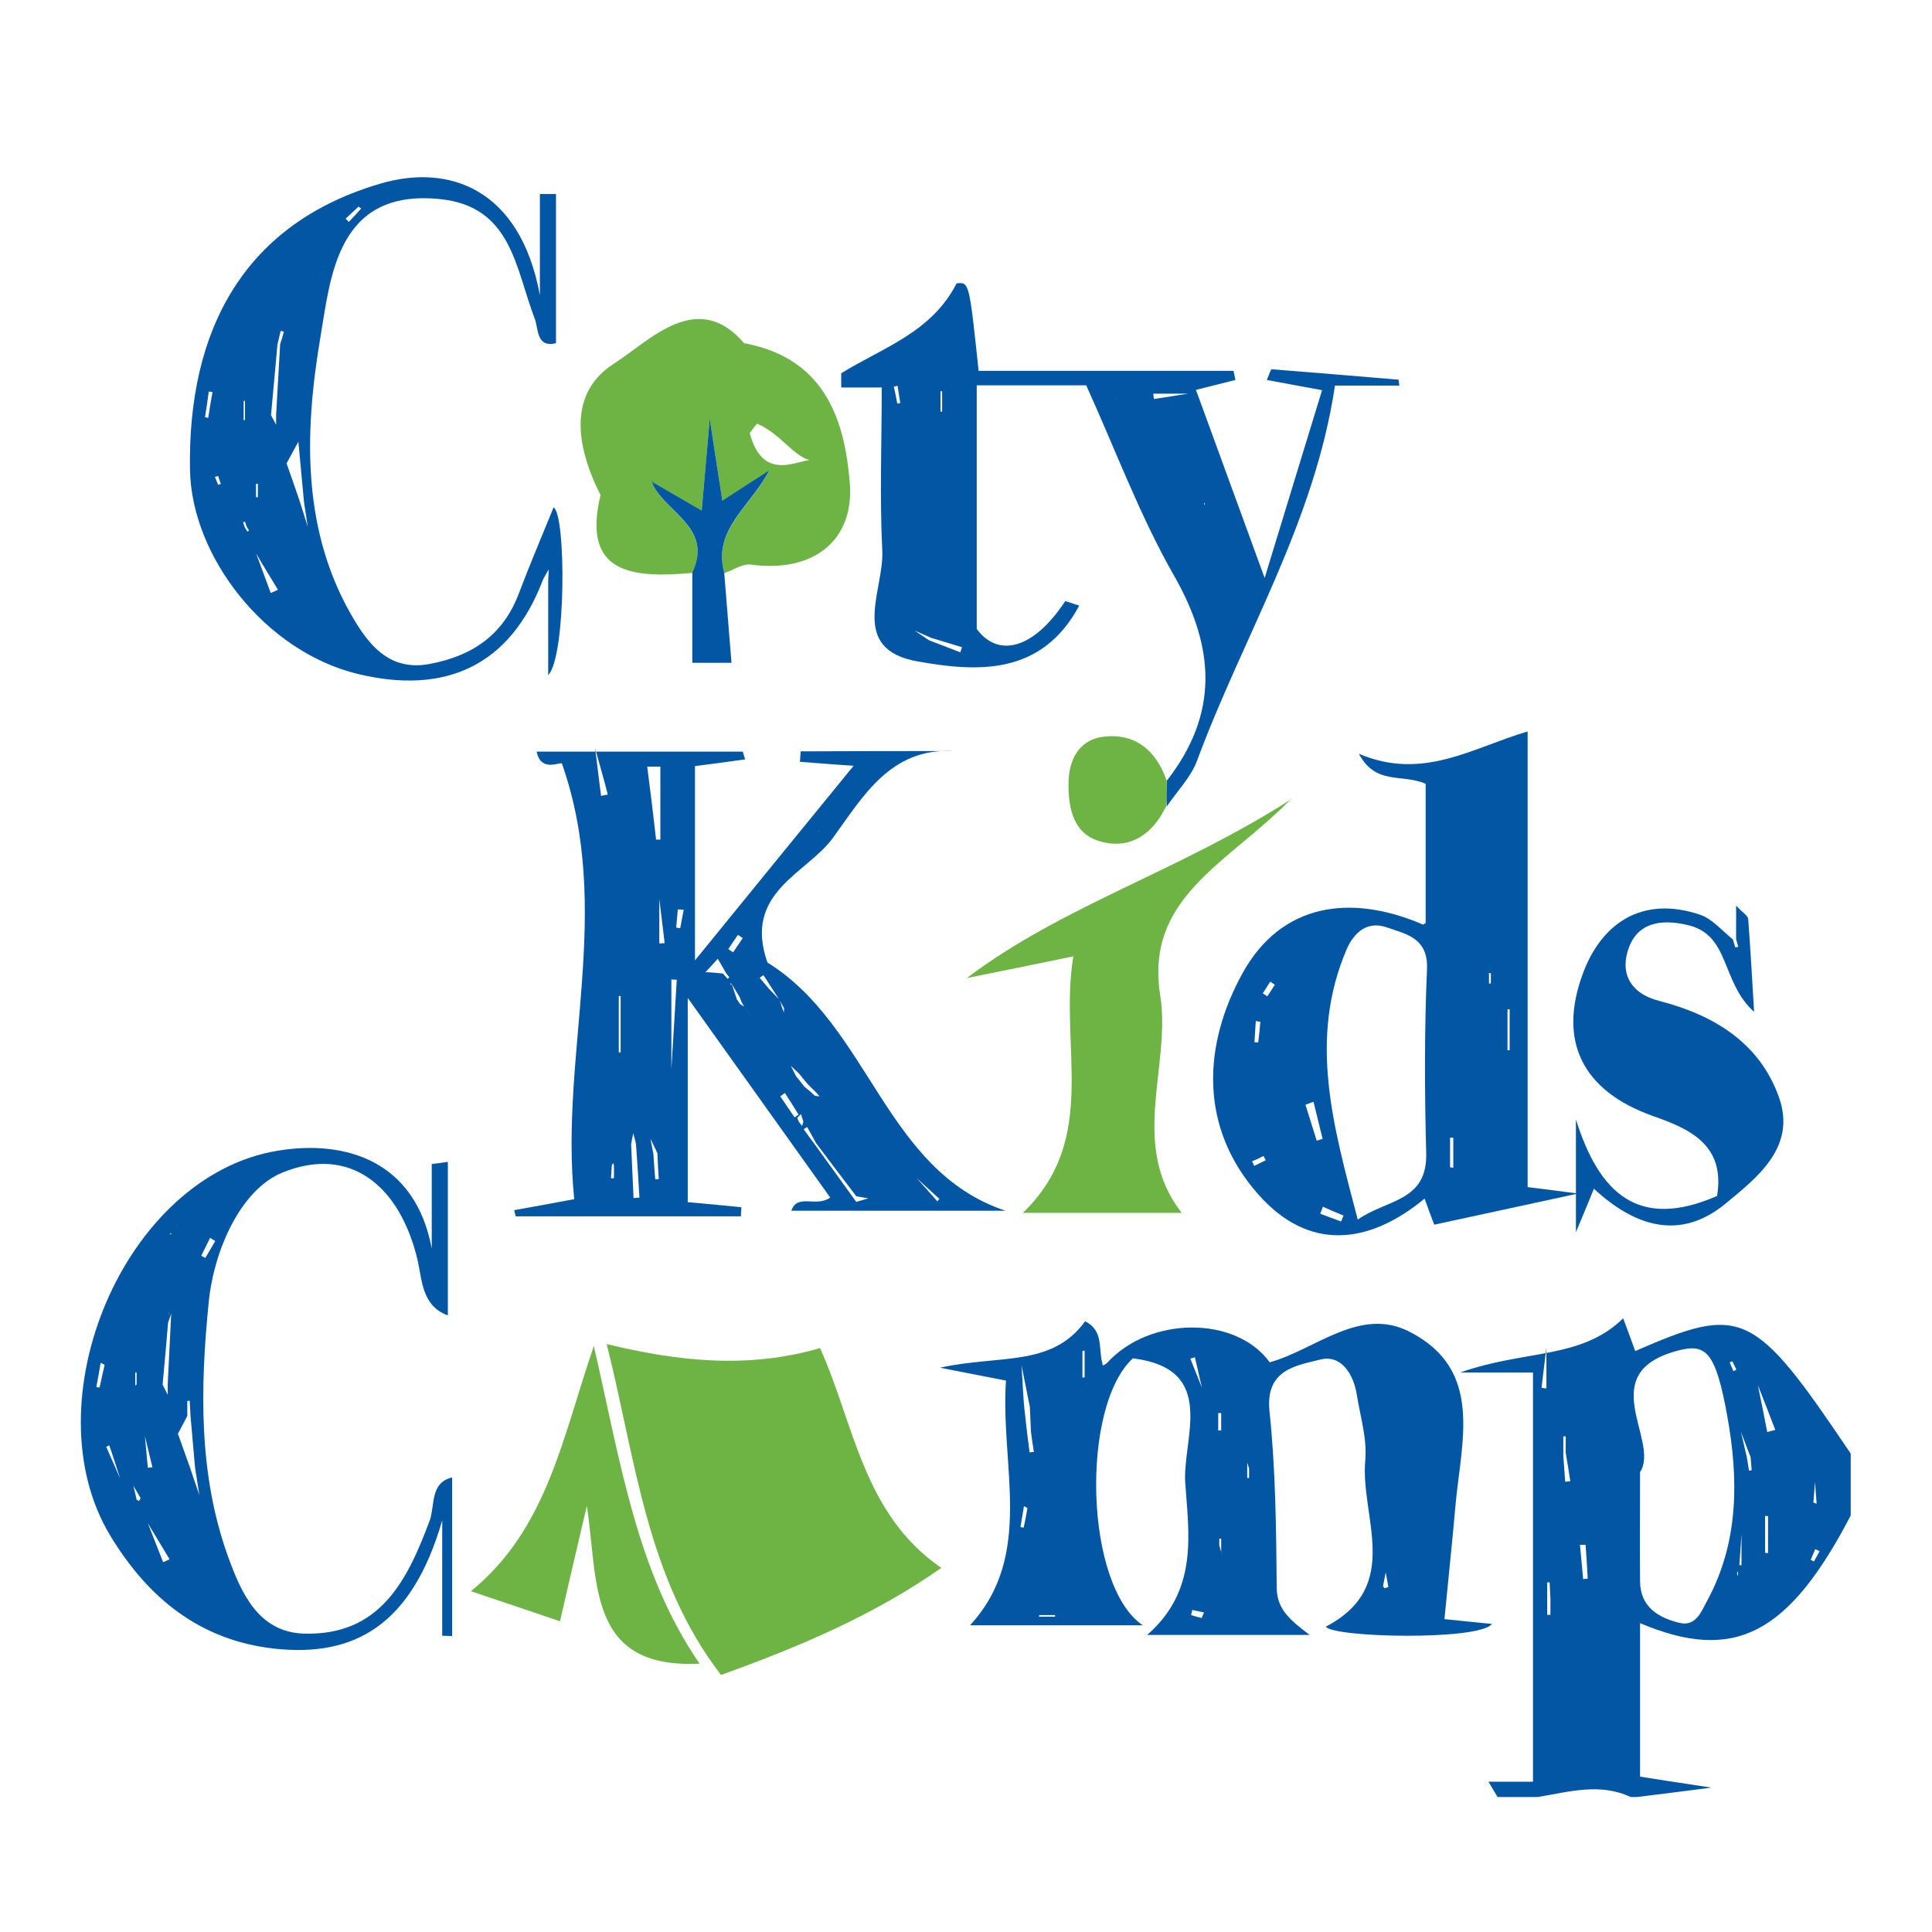 <svg xmlns="http://www.w3.org/2000/svg" xmlns:xlink="http://www.w3.org/1999/xlink" id="Layer_1" x="0px" y="0px" viewBox="0 0 720 720" style="enable-background:new 0 0 720 720;" xml:space="preserve"><style type="text/css">	.st0{fill:#0356A4;}	.st1{fill:#6DB445;}</style><g id="City_Kids_Camp_00000139289413918077060910000012426089438702562176_">	<g>		<g>			<path class="st0" d="M558.1,669.7c-0.9-1.5-1.8-3-3.4-5.7c6.7,0,12.1,0,16.6,0c0-51.3,0-101.8,0-152.5c-7.9,0-13.9,0-27.1,0    c24.1-8.6,45-4.8,60.7-20.2c1.9,5,3.2,8.6,4.5,12.2c39.9-17.4,44.2-15.4,80.3,38.2c0,7.7,0,15.4,0,23.1    c-23.2,44.5-43.5,54.9-78.5,40.1c0,19,0,37.9,0,57.2c6.9,1.1,13.3,2.1,26.6,4.1c-14.1,1.8-20.9,2.7-27.8,3.5c-0.8,0-1.5,0-2.3,0    c-11.5-5.4-23.1-1.9-34.6,0C568.1,669.7,563.1,669.7,558.1,669.7z M577.8,595.9c-0.1-2.1-0.2-4.1-0.3-6.2c-0.3,0-0.6,0-0.9,0    c0,2,0,4,0,6c0,2,0,4,0,6.1c0.4,0,0.8,0,1.2,0C577.8,599.8,577.8,597.9,577.8,595.9z M651,543.1c0.3,1.7,0.5,3.3,0.8,5    c0.3-0.1,0.7-0.1,1-0.2c-0.1-1.6-0.3-3.3-0.4-4.9c-0.4-0.9-0.7-1.8-3.6-9.4C650.6,541.4,650.8,542.2,651,543.1z M583.5,541.5    c0-2.1,0-4.1,0-6.2c-0.3,0-0.6,0-0.9,0c0,2.4,0,4.8,0,7.2c0.2,3.2,0.5,6.5,0.7,9.7c0.6-0.1,1.3-0.1,1.9-0.2    C584.7,548.5,584.1,545,583.5,541.5z M655.1,516.2C654.8,515.1,654.4,514,655.1,516.2C653.6,514.5,654.4,515.3,655.1,516.2    c1.2,5.8,2.4,11.7,3.5,17.5c1-0.3,2-0.6,3-0.8C659.5,527.3,657.3,521.8,655.1,516.2z M611.2,548.6c0,16.2-0.1,28.5,0,40.8    c0.1,9.5,6.9,13.5,14.7,15.4c6.3,1.5,8.2-4.5,10.5-8.6c11.7-21.8,11.5-45.3,7.3-68.5c-4.3-23.8-7.9-27-17.9-24.5    C593.3,511.4,618.9,536.9,611.2,548.6z M657.8,578.7c0.4,0,0.7,0.1,1.1,0.1c0-4.6,0-9.2,0-13.8c-0.4,0-0.7,0-1.1-0.1    C657.8,569.6,657.8,574.1,657.8,578.7z M590.9,575.7c-0.7,0-1.4,0-2.1,0c0.4,4.3,0.8,8.6,1.2,12.8c0.6-0.1,1.1-0.1,1.7-0.2    C591.5,584.1,591.2,579.9,590.9,575.7z M574.5,517.2c0.6,0.1,1.2,0.2,1.8,0.2c0-1.8,0-3.7,0-15.2    C574.9,513.6,574.7,515.4,574.5,517.2z M678.1,578.1c-0.5-0.3-1.1-0.5-1.6-0.8c-0.6,1.3-1.1,2.7-1.7,4c0.4,0.2,0.8,0.4,1.2,0.6    C676.7,580.7,677.4,579.4,678.1,578.1z M646,511c0.4-0.2,0.8-0.4,1.1-0.6c-0.5-1-1-2.1-1.5-3.1c-0.3,0.1-0.6,0.3-1,0.4    C645.1,508.8,645.5,509.9,646,511z M675.8,559.9c0.4,0.2,0.6,0.3,1.2,0.5c-0.1-1.4-0.2-2.6-0.6-8.1    C676,557.7,675.9,558.8,675.8,559.9z M648.2,583.2c0.3,0.1,0.5,0.1,0.8,0.2c0-1.2,0-2.4,0-11.7    C648.4,580.9,648.3,582.1,648.2,583.2z M680.9,573.5C679.4,574.8,679.2,575,680.9,573.5C679.5,575.4,679.7,575.1,680.9,573.5z     M647.7,585.8c-0.1,0-0.2,0-0.3,0c0,0.4,0,0.9,0,1.3c0.1,0,0.2,0,0.3,0C647.7,586.7,647.7,586.2,647.7,585.8z M651.8,602.1    c-0.3,0-0.6-0.1,0.3,0C651.2,602.3,651.5,602.2,651.8,602.1z M660.5,531.3C661.8,535.6,661.6,535.2,660.5,531.3    C661,535.4,661.1,535.8,660.5,531.3z"></path>			<path class="st0" d="M355.4,279.9c-23.6-1.3-33.8,17-45.1,32.5c-9.7,13.2-33.5,20.2-24.3,46.3c38.2,23.7,43.7,77.5,88.7,92.5    c-24.5,0-52,0-79.8,0c2.3-6.6,9.2-1.1,14.5-4.9c-16.7-23.4-33.5-46.9-53.1-74.4c0,28.5,0,52.2,0,76.1c5.8,0.5,12.9,1.2,20,1.9    c-0.1,1.1-0.1,2.3-0.2,3.4c-28,0-55.9,0-83.9,0c-0.2-0.8-0.4-1.5-0.6-2.3c7.4-1.3,14.8-2.7,22.4-4.1    c-5.5-54,14.7-107.5-4.6-162.4c-1-0.5-7.9,3.3-9.4-4.4c25.8,0,51.3,0,76.8,0c0.3,1,0.6,1.9,0.9,2.9c-6.5,0.9-13,1.8-18.7,2.5    c0,23.7,0,46.9,0,72.4c20.4-25.1,39.6-48.6,59.1-72.5c-7.1-0.5-13.5-1-20-1.5c0.1-1.3,0.2-2.6,0.3-3.9    C317.5,279.9,336.5,279.9,355.4,279.9z M307.6,306.1c-0.4,0.4-0.8,0.8-1.2,1.2c-0.4,0.8-0.7,1.6-1.1,2.3    c-0.4,0.1-0.9,0.2-0.2,0.1c-0.5,0.4-0.2,0.1,0.2-0.1c0.4-0.8,0.7-1.6,1.1-2.3C306.8,306.8,307.1,306.4,307.6,306.1    c0-0.1,0.1-0.2,0.2-0.3C307.7,305.9,307.7,306,307.6,306.1z M275.8,374.2c0.6,0.4,1.2,0.7,1.8,1.1c1.8,3.3,3.6,6.5,0.4,0.7    c4.2,5.2,1.9,2.3-0.5-0.6c-0.4-0.6-0.7-1.2-1.1-1.9c-0.3-0.7-0.5-1.3-0.8-2c-0.3-0.4-0.5-0.9-2.9-4.8c1.5,4.5,1.7,5.1,1.9,5.7    C275,373,275.4,373.6,275.8,374.2z M291.4,375.4c0.2,0.4,0.3,0.8,0.7,1.9c0.1-1.1,0.1-1.3,0.1-1.6c-0.6-1-1.1-2-1.7-3    c-1.3-2-2.5-3.9-3.8-5.9c-0.7-1.1-1.4-2.3-2.2-3.4c-0.5,0.3-0.9,0.7-1.4,1c1.1,1.3,2.3,2.7,3.4,4c1.3,1.4,2.7,2.8,4,4.2    C290.9,373.6,291.2,374.5,291.4,375.4z M299.4,418.1c-0.3-1-0.6-1.9-0.9-2.9c-0.5,0.5-0.9,0.9-1.4,1.4c0.2,0.5,0.4,0.9,0.6,1.4    c0.3,0.5,0.7,0.9,1.2,1.6C299.1,419,299.2,418.6,299.4,418.1z M228.8,434.4c-0.1-0.3-0.2-0.7-0.3-1c-0.2,0.3-0.3,0.6-0.5,0.9    c-0.1,1.6-0.2,3.2-0.3,4.8c0.4,0,0.7,0,1.1,0C228.8,437.5,228.8,436,228.8,434.4z M303.7,408.4c0.4,0,0.9,0.1,1.7,0.2    c-0.5-0.7-0.8-0.9-1-1.2c-1.2-1.2-2.3-2.3-3.5-3.5c-1.1-1.3-2.1-2.6-3.2-3.9c-0.4-0.4-0.9-0.8-3-2.8c1.4,2.7,1.7,3.3,2,3.9    c1,1.3,2.1,2.6,3.1,3.9C301.2,406.1,302.5,407.2,303.7,408.4z M245,429.8c-0.3-0.7-0.7-1.5-2.6-5.4c0.8,4.3,1,4.9,1.1,5.6    c0.2,3.2,0.4,6.3,0.7,9.5c0.4,0,0.9-0.1,1.3-0.1C245.3,436.1,245.1,432.9,245,429.8z M269.4,362.8c0.6,0.7,1.2,1.3,1.8,2    c0.2-0.2,0.4-0.4,0.6-0.6c-0.4-0.5-0.8-1-1.2-1.5c-0.9-1.6-1.8-3.2-3.1-5.4c-1.6,1.8-2.8,3.1-4.6,5    C265.7,362.4,267.5,362.6,269.4,362.8z M237,426.2c-0.2-0.7-0.3-1.4-1-3.9c-0.5,2.6-0.7,3.3-0.8,4.1c0.3,6.7,0.6,13.4,0.9,20.1    c0.7-0.1,1.5-0.1,2.2-0.2C237.9,439.6,237.5,432.9,237,426.2z M319.1,445.8c-5-6.6-10-13.1-14.9-19.7c-1.1-2-2.3-4.1-3.4-6.1    c-0.4,0.3-0.8,0.5-1.3,0.8c1.4,2,2.8,3.9,4.3,5.9c5.1,7.1,10.2,14.1,15.3,21.2c0.8-0.2,1.7-0.5,4.5-1.3    C320.6,446.1,319.8,445.9,319.1,445.8z M244.5,312.9c0.5,0,1.1,0,1.6,0c0-9.1,0-18.2,0-27.2c-0.8,0-2.7,0-4.9,0    C242.4,294.9,243.5,303.9,244.5,312.9z M250.2,398.4c1.1-17.1,1.5-25.2,2-33.3c-0.7,0-1.4,0-2-0.1    C250.2,373.2,250.2,381.3,250.2,398.4z M231.3,371.2c-0.2,0-0.4,0-0.7,0c0,7,0,14,0,21c0.2,0,0.4,0,0.7,0    C231.3,385.2,231.3,378.2,231.3,371.2z M245.7,351.6c0.7,0,1.3-0.1,2-0.1c-0.4-3.1-0.7-6.3-2-16.5    C245.7,345.4,245.7,348.5,245.7,351.6z M221.8,278.9c1.5,12.6,1.9,15.1,2.2,17.7c0.8-0.2,1.7-0.3,2.5-0.5    C225.9,293.6,225.2,291.1,221.8,278.9z M292.5,407.3c-0.6,0.4-1.1,0.9-1.7,1.3c1.8,2.6,3.5,5.2,5.3,7.8c0.5-0.3,1-0.7,1.5-1    C296,412.7,294.2,410,292.5,407.3z M271.4,353.7c0.6,0.4,1.2,0.8,1.8,1.2c1.2-1.8,2.4-3.5,3.6-5.3c-0.6-0.4-1.2-0.8-1.8-1.2    C273.8,350.2,272.6,351.9,271.4,353.7z M254.8,339c-0.7,0-1.5-0.1-2.2-0.1c-0.2,2.3-0.4,4.5-0.6,6.8c0.5,0.1,1,0.1,1.5,0.2    C253.9,343.6,254.4,341.3,254.8,339z M349.3,447.7c0.3-0.3,0.5-0.6,0.8-0.9c-0.6-0.5-1.1-1-8.5-7.8    C348.3,446.5,348.8,447.1,349.3,447.7z M338.6,447.2C337.4,447.1,338,447.1,338.6,447.2C338.3,446.8,338,446.3,338.6,447.2z     M351.9,446C346.7,444.5,347.2,444.6,351.9,446C347.4,444,347,443.8,351.9,446z M287.1,388.7c-0.2,0-0.5-0.1-0.7-0.2    C286.7,388.6,286.9,388.6,287.1,388.7z M292.2,373C292.9,378.4,292.9,378.9,292.2,373C293.4,378.8,293.3,378.3,292.2,373z     M273.1,368.9C273.5,368.8,273.3,368.9,273.1,368.9C273.3,369,273.5,369.1,273.1,368.9z M272.3,367.1c0.1-0.1,0.3-0.2,0.3-0.4    c0-0.1-0.2-0.3-0.3-0.4C272.3,366.6,272.3,366.8,272.3,367.1z M285.4,386.2C285,386.4,285.2,386.3,285.4,386.2    C285.2,386.2,285,386.1,285.4,386.2z"></path>			<path class="st0" d="M412.5,508c15.8-17.5,48-17.8,60.7-0.3c17.1-4.8,33.5-20.8,51.9-11.5c28.1,14.2,19.4,41.1,17.3,65    c-1.2,13.8-2.7,27.5-4.1,42.2c6.7,0.7,11.8,1.2,17.7,1.8c-4.8,6.3-59.3,5.1-61.9,1c28.9-15.1,12.7-41,14.7-62.1    c0.7-7.8-1.8-16-3.1-24c-1.2-8-5.9-15.5-13.8-13.4c-8.7,2.2-20.4,3.6-18.8,19.2c2.3,21.9,2.5,44,2.7,66c0.1,8,5.3,12.1,12.3,17.4    c-21.4,0-39.5,0-60.6,0c19.2-16.7,15.5-37.8,14.2-56.7c-1.1-16.5,12.4-42.4-19.5-46.4c-19.6,18-18,84.9,3.7,99.5    c-23.6,0-44.8,0-64.4,0c24.1-26.2,11.2-59.4,13.4-91.2c-7.2-1.4-13.3-2.6-24.6-4.8c22.3-4.9,41.6-0.1,54.1-17.3    c6.8,3.4,5,10,6.3,15.2c0.1,0.4,0.2,0.8,0.3,1.3C411.7,508.6,412.1,508.3,412.5,508z M464.8,545c0,1.9,0,3.8,0,5.8    c0.2,0,0.4,0,0.7,0c0-1.9,0-3.7,0-5.6c-0.3-1.6-0.6-3.3,0.9,4.8C463.8,542,464.3,543.5,464.8,545z M454.4,578.3    c0.1,1.8,0.3,3.6-0.3-3.4c1.9,6.8,1.5,5.1,1,3.4c0-1.6,0-3.3,0-4.9c-0.2,0-0.5,0-0.7,0C454.4,575,454.4,576.7,454.4,578.3z     M381.7,524.4c0.3,3,0.7,6,1,9c0.3,2.6,0.7,5.3,1,7.9c0.5-0.1,1-0.2,1.6-0.2c-0.4-2.5-0.8-5.1-1.1-7.6c-0.1-3.1-0.3-6.1-0.4-9.2    c-0.4-1.8-0.7-3.6-3.1-15.5C381.4,520.9,381.5,522.6,381.7,524.4z M404.2,503.3c-0.3,0.1-0.5,0.1-0.8,0.2c0,3.3,0,6.6,0,9.9    c0.3,0,0.5-0.1,0.8-0.1C404.2,509.9,404.2,506.6,404.2,503.3z M382.9,562c-0.4-0.2-0.9-0.5-1.3-0.7c-0.4,2.6-0.9,5.2-1.3,7.8    c0.4,0.1,0.8,0.1,1.2,0.2C382,566.9,382.5,564.5,382.9,562z M454,533.1c0.4,0,0.7,0,1.1,0c0-2.2,0-4.3,0-6.5c-0.4,0-0.7,0-1.1,0    C454,528.8,454,531,454,533.1z M447.8,603c0.3-0.7,0.6-1.4,0.9-2.1c-1.5-0.3-2.9-0.6-4.4-0.9c-0.1,0.6-0.3,1.3-0.4,1.9    C445.1,602.3,446.4,602.6,447.8,603z M516,591.9c0.3-0.1,0.7-0.2,1.4-0.5c-0.2-1-0.3-1.9-1-5.4c-0.7,3.5-0.8,4.4-1,5.2    C515.8,591.6,515.9,591.7,516,591.9z M387.3,601.9c0,0.2-0.1,0.4-0.1,0.6c2,0,4,0,6,0c0-0.2,0-0.4,0-0.6    C391.3,601.9,389.3,601.9,387.3,601.9z M445.3,505.8c-0.6,0.2-1.1,0.4-1.7,0.5c0.5,1.2,0.9,2.4,4.3,10.8    C445.9,508.3,445.6,507.1,445.3,505.8z M405.5,515.4C404.8,516.1,404.7,516.4,405.5,515.4C404.8,516.5,405,516.3,405.5,515.4z"></path>			<path class="st0" d="M531.3,344c0-17.6,0-35.3,0-51.9c-9-3.9-18.5,0.7-24.9-11.2c23.9,10.2,42.4-2.3,62.9-8.3    c0,57.8,0,113.7,0,169.8c2.7,0.3,5.6,0.7,18.8,2.4c-24.3,5.3-38.9,8.4-53.6,11.6c-1.6-4.2-2.5-6.6-3.6-9.7    c-21.1,17.4-43.3,19.5-61.9-1.5c-22.3-25.1-20.7-55.8-5.9-82.6c14.3-25.8,40-29.8,67.3-18C530.6,344.5,530.9,344.2,531.3,344z     M561.8,384.7c0,2.2,0,4.5,0,6.7c0.3,0,0.5,0,0.8,0c0-2.3,0-4.5,0-6.8c0-2.8,0-5.6,0-8.5c-0.3,0-0.5,0-0.8,0    C561.8,379,561.8,381.9,561.8,384.7z M506,454.5c10.8-7.6,26-6.6,25.5-24.8c-0.6-22.8-0.7-45.7,0.3-68.5    c0.5-11.7-7.8-13.1-15-15.6c-7.2-2.5-12.2,1.8-15,8.3C487.5,387.5,496.9,419.8,506,454.5z M489.5,410.6c-1,0.4-2,0.7-3,1.1    c1.4,4.5,2.8,8.9,4.2,13.4c0.7-0.2,1.5-0.5,2.2-0.7C491.8,419.8,490.6,415.2,489.5,410.6z M540.4,435c0.4,0.1,0.8,0.1,1.2,0.2    c0-3.7,0-7.5,0-11.2c-0.4,0-0.8,0-1.2,0C540.4,427.6,540.4,431.3,540.4,435z M493,449.7c-0.3,0.9-0.6,1.7-1,2.6    c2.6,1,5.2,2,7.8,2.9c0.3-0.7,0.6-1.5,0.9-2.2C498.2,452,495.6,450.9,493,449.7z M469.7,380.8c-0.6-0.1-1.1-0.2-1.7-0.3    c-0.2,2.6-0.3,5.3-0.5,7.9c0.5,0,1,0.1,1.4,0.1C469.2,385.9,469.5,383.3,469.7,380.8z M470.6,370.2c0.6,0.4,1.1,0.7,1.7,1.1    c0.9-1.4,1.9-2.9,2.8-4.3c-0.6-0.4-1.2-0.8-1.7-1.2C472.5,367.3,471.5,368.7,470.6,370.2z M471.7,432.4c-0.3-0.5-0.5-1.1-0.8-1.6    c-1.4,0.7-2.8,1.4-4.3,2c0.3,0.6,0.6,1.1,0.8,1.7C468.9,433.8,470.3,433.1,471.7,432.4z M555.6,362.7c-0.2,0-0.5-0.1-0.7-0.1    c0,1.3,0,2.6,0,3.9c0.2,0,0.5,0,0.7,0C555.6,365.2,555.6,363.9,555.6,362.7z M492.1,434.9C487.1,432.1,487.8,432.5,492.1,434.9    C488.4,431.7,487.8,431.2,492.1,434.9z"></path>			<path class="st0" d="M434.8,291c19.5-25,18.1-49.7,2.6-76.7c-12.7-22.3-21.7-46.7-32.6-70.7c-12.9,0-26.1,0-40.8,0    c0,29.8,0,59.7,0,90.8c8.1,10.9,21.2,7.5,33-10.4c1.3,0.4,2.7,0.9,5.2,1.7c-14.1,26.3-38.2,24.7-60.2,20.8    c-26.1-4.6-12.4-26.6-13.2-41.4c-1-20.1-0.2-40.2-0.2-60.7c-5.8,0-10.3,0-15.1,0c0-2,0-3.7,0-5.3c15.3-9.5,33.6-15.1,43-33.5    c4.7-0.5,4.7-0.5,8.2,32.6c31.6,0,63.3,0,95,0c0.2,1.1,0.5,2.2,0.7,3.4c-4.5,1.1-9,2.3-14.7,3.7c7.9,21.7,15.9,43.5,25.6,70.1    c8.1-26.6,14.8-48.4,21.4-70c-6.9-1.3-13.3-2.4-20.6-3.8c1-2.5,1.6-3.9,1.7-4c16.5,1.3,31.9,2.6,47.4,3.9    c0.1,0.7,0.2,1.5,0.3,2.2c-7.3,0-14.7,0-24,0c-7.6,51.1-34.3,93.6-51.4,139.8c-2.3,6.2-7.5,11.4-11.3,17.1    C434.6,297.3,434.7,294.2,434.8,291z M451.9,194.1c0.1,0.1,0.2,0.1,0.3,0.2C452.1,194.2,452,194.2,451.9,194.1    C451.8,193.5,451.7,192.9,451.9,194.1C451.2,193.1,451.6,193.6,451.9,194.1z M347,237.7c-0.7-0.3-1.4-0.6-6.1-2.7    c4.2,2.9,4.7,3.2,5.3,3.6c3.9,1.5,7.8,3,11.7,4.5c0.2-0.6,0.4-1.2,0.6-1.9C354.7,240,350.9,238.9,347,237.7z M334.4,150.4    c0.4-0.1,0.8-0.1,1.1-0.2c-0.3-2.1-0.7-4.2-1-6.4c-0.5,0.1-0.9,0.2-1.4,0.3C333.6,146.2,334,148.3,334.4,150.4z M350.5,153.4    c0.2,0,0.4,0,0.6,0c0-2.5,0-5.1,0-7.6c-0.2,0-0.4,0-0.6,0C350.5,148.3,350.5,150.8,350.5,153.4z M429.8,146.7    c0.1,0.7,0.1,1.3,0.2,2c1.4-0.2,2.9-0.4,12.8-2C432.7,146.7,431.2,146.7,429.8,146.7z M415.5,148.5    C415.5,148.7,415.5,150.3,415.5,148.5C416.4,149.3,415.6,148.5,415.5,148.5z M449.7,190C450.2,189.9,450,190,449.7,190    C450,190.1,450.2,190.2,449.7,190z M449,187.4c-0.1,0.1-0.3,0.2-0.3,0.4c0,0.1,0.2,0.3,0.3,0.4C449,187.9,449,187.6,449,187.4z"></path>			<path class="st1" d="M226.1,500.9c27.2,6.6,53,9.2,79.5,1.5c12.7,28,15.9,61.8,45.2,81.9c-24.6,17.3-52.3,29.2-82.1,39.9    C240.8,588,236.9,543.8,226.1,500.9z"></path>			<path class="st0" d="M202.4,215.9c-12.3,32.6-36.8,43-68.9,35.3c-34.6-8.3-62.1-43.7-62.7-76.1c-0.9-52.4,20.3-92,71.4-106.8    c25-7.2,51.6,1.8,59,41.7c0-17.2,0-27.2,0-37.7c1.9,0,3.4,0,6,0c0,18.5,0,36.6,0,55.6c-7.4,1.8-6.5-5.4-7.9-9.1    c-7.2-18.6-8.5-41.9-35.3-44.6c-38.6-4-40.8,29.3-44.6,51.5c-6,35.5-7.2,73.1,13.2,106.3c6.1,9.9,13.8,18.1,27.7,15.4    c15.8-3,27.2-10.8,33-26.1c4.1-10.8,8.6-21.4,13-32.2c4.7,2.5,4.7,55.6-2,62.5c0-13.7,0-24.4,0-35.1c0-0.8,0.1-1.5,0.2-4.3    C203.1,214.5,202.8,215.2,202.4,215.9z M91.3,196.7c0.3,0.5,0.6,0.9,0.9,1.4c0.2-0.1,0.4-0.3,0.6-0.4c-0.3-0.5-0.6-1-0.9-1.5    c-0.2-0.6-0.4-1.2-0.6-1.8c-0.2,0.1-0.5,0.1-0.7,0.2C90.8,195.3,91,196,91.3,196.7z M120.6,99.5c-0.4,0.8-0.8,1.6-1.2,2.3    c-0.3,0.2-0.6,0.4-0.1,0.1c-0.3,0.5-0.1,0.2,0.1-0.1C119.7,101,120.1,100.2,120.6,99.5c0.1-0.2,0.3-0.3,0.5-0.5    C120.9,99.1,120.7,99.3,120.6,99.5z M110.1,218.3C110,218.1,109.8,217.9,110.1,218.3C109.7,218.1,109.9,218.2,110.1,218.3    C110.4,219.4,110.6,220.6,110.1,218.3C111.6,220.1,110.9,219.2,110.1,218.3z M95.1,205.7c-0.3-0.8-0.6-1.6-0.1-0.3    c-1.2-0.9-0.5-0.4,0.2,0.2c1.9,5.1,3.8,10.3,5.7,15.4c0.9-0.4,1.8-0.8,2.7-1.2C100.7,215.1,97.9,210.4,95.1,205.7z M102.9,154.6    c0.5-8.8,1-17.5,1.5-26.3c0.5-1.6,1-3.1,1.4-4.7c-0.4-0.1-0.8-0.2-1.2-0.3c-0.4,1.7-0.8,3.4-1.2,5.1c-0.8,8.8-1.6,17.5-2.4,26.3    c0.4,0.7,0.7,1.4,1.9,3.6C102.9,155.9,102.9,155.3,102.9,154.6z M111.4,185.9c0.4,1.3,0.9,2.7,3.3,10.4c-1.2-7.8-1.4-9-1.5-10.2    c-0.7-7.1-1.3-14.3-2-21.5c-1.4,2.6-2.7,4.9-4.4,8.1C108.1,176.5,109.8,181.2,111.4,185.9z M76.4,155.5c0.4,0.1,0.8,0.1,1.2,0.2    c0.5-3.2,1-6.4,1.6-9.6c-0.5-0.1-0.9-0.1-1.4-0.2C77.4,149.1,76.9,152.3,76.4,155.5z M134.6,77.7c-0.3-0.2-0.7-0.5-1-0.7    c-1.6,1.5-3.2,3-4.8,4.5c0.4,0.4,0.8,0.8,1.2,1.2C131.6,81,133.1,79.4,134.6,77.7z M90.8,156.6c0.2,0,0.3-0.1,0.5-0.1    c0-2.4,0-4.7,0-7.1c-0.2,0-0.3,0-0.5,0C90.8,151.7,90.8,154.2,90.8,156.6z M81.3,177.4c-0.4,0.1-0.8,0.2-1.2,0.3    c0.4,1,0.8,2,1.2,3c0.3-0.1,0.6-0.2,1-0.4C81.9,179.3,81.6,178.4,81.3,177.4z M95.4,185.3c0.2,0,0.5,0,0.7,0c0-1.7,0-3.3,0-5    c-0.2,0-0.5,0-0.7,0C95.4,182,95.4,183.7,95.4,185.3z M115.1,110.6C116.6,104.8,116.3,105.9,115.1,110.6    C117.2,106.2,117.7,105.2,115.1,110.6z"></path>			<path class="st0" d="M168.5,550.6c0,20.3,0,39.7,0,59.1c-1.2,0-2.5-0.1-3.7-0.1c0-11,0-22,0-43c-11.4,39.4-33,51-62.5,47.8    c-27.5-3-47-18.6-61.2-42.1c-30-49.6,5-134.2,62.6-143.5c25.1-4.1,51.1,3.8,57.2,36.5c0-10.3,0-20.5,0-31.5    c1.8-0.2,3.3-0.4,6-0.8c0,19.1,0,37.7,0,57.2c-9.8-3.5-9.6-13.5-11.3-20.7c-6.6-27.7-25.2-42.8-50.4-32.5    c-15.5,6.4-25.4,28.7-27.4,48.1c-3.2,32-3.9,64.5,7.3,95.3c4.7,12.8,11,27.9,28.2,28.4c28.4,0.8,38.5-19.8,46.9-42.3    C162.1,560.9,160.3,552.5,168.5,550.6z M64,459.6c0.5-0.1,0.9-0.2-0.5,0.1c0.3-1.3,0.2-0.9,0.1-0.4c-0.1,0.3-0.3,0.5-0.3,0.8    C63.6,460,63.8,459.8,64,459.6z M75.5,448c0.8-0.4,1.5-0.7,2.3-1.1c0.2-0.2,0.4-0.3,0.5-0.5c-0.1,0.2-0.3,0.4-0.4,0.6    C77.1,447.3,76.3,447.7,75.5,448c-0.1,0.2-0.3,0.4-0.1,0.2C75.2,448.4,75.3,448.2,75.5,448z M54.7,567c-0.3-0.8-0.7-1.5-0.1-0.3    c-1.1-0.9-0.4-0.3,0.2,0.2c2,5.1,4,10.2,6,15.3c0.8-0.4,1.6-0.7,2.4-1.1C60.4,576.4,57.5,571.7,54.7,567z M60.6,516    c0.4,0.7,0.7,1.5,1.9,3.8c0-2.5,0-3.2,0-3.9c0.4-8.8,0.9-17.6,1.3-26.3c0.5-1.5,1-3-1.9,5.5c1.7-8.7,1.4-7,1-5.4    C62.2,498.5,61.4,507.3,60.6,516z M72.7,547c-0.6-6.4-1.1-12.9-1.7-19.3c-0.1-1.9-0.2-3.8-0.3-5.7c-0.3,0-0.6,0.1-0.9,0.1    c0,1.9,0,3.8,0,5.6c-1.1,2-2.1,4.1-3.5,6.6c1.4,3.9,3,8.4,4.6,12.9c0.4,1.3,0.9,2.6,3.4,10C73.1,549.6,72.9,548.3,72.7,547z     M39,508.6c-0.5-0.2-1-0.5-1.5-0.7c-0.5,3-1,6-1.6,9c0.4,0.1,0.8,0.1,1.2,0.2C37.7,514.2,38.4,511.4,39,508.6z M80.2,462.5    c-0.6-0.4-1.3-0.8-1.9-1.2c-1.1,2.2-2.2,4.5-3.3,6.7c0.5,0.3,1,0.5,1.5,0.8C77.8,466.7,79,464.6,80.2,462.5z M94.5,438.4    C91,443.2,91.9,441.9,94.5,438.4C90.7,441,89.4,441.9,94.5,438.4z M55.1,547c0.6-0.1,1.1-0.1,1.7-0.2c-0.4-1.7-0.8-3.4-2.8-11.6    C54.8,543.6,54.9,545.3,55.1,547z M51.8,559.4c0.2-0.3,0.3-0.6,0.6-1.1c-0.5-0.8-1-1.7-2.7-4.6c0.8,3.4,1.1,4.4,1.2,5.2    C51.5,559.2,51.6,559.3,51.8,559.4z M40.7,538.6c-0.4,0.2-0.7,0.4-1.1,0.6c0.4,1,0.9,2,5.2,11.8    C41.5,540.8,41.1,539.7,40.7,538.6z M50.4,516.3c0.2-0.1,0.4-0.2,0.5-0.3c0-1.5,0-3,0-4.5c-0.2,0-0.4,0-0.5,0    C50.4,513.2,50.4,514.8,50.4,516.3z M65.7,457.1c0-0.2,0-0.4,0-0.7C65.7,456.7,65.6,456.9,65.7,457.1z"></path>			<path class="st1" d="M258,213.5c-22.2,2-41.3,0.5-34.2-29c-9.4-18.6-12-38.1,5-49c13.5-8.6,31-28,48.5-7.6    c31.1,5.7,37.6,30.2,39.4,52.1c1.7,21.2-13.3,33.6-36.9,30.4c-3.1-0.4-6.6,2.1-9.9,3.2c-4.4-16.2,9.7-24.6,16.8-38.2    c-6.7,4.3-11.6,7.5-17.5,11.3c-1.4-8.8-2.6-16.9-4.7-30.6c-1.3,15-2.1,24.2-3,34.3c-6.6-3.8-12-7-17.4-10.1    c-0.4-0.4-0.8-0.7-1.2-1.1c-0.4-0.3-0.8-0.6-0.1-0.1c-0.8,0-0.3,0,0.3,0c0.1,0.6,0.3,1.2,0.4,1.8    C248.8,191.5,265.7,197,258,213.5z M279.4,161.4c5.3,19.8,19.4,8.7,25,9.9c-6.8,1.9-12.7-9.6-22.3-13.4    C280.8,159.5,279.8,160.8,279.4,161.4z"></path>			<path class="st1" d="M440.4,452c-16.2,0-36.8,0-59.2,0c28.8-27.8,13.3-62.1,18.8-95.6c-15.2,3.1-27.1,5.6-39.7,8.1    c35.9-27.1,78.8-39.7,120.5-66.4c-23.5,23.9-54.3,36.4-48.4,73C436.5,397.3,420.6,426.7,440.4,452z"></path>			<path class="st0" d="M647,349.9c0-3.4,0-6.8,0-12.4c2.4,2.6,4.4,3.7,4.5,5c0.8,10.5,1.4,21,2.2,34.6    c-12.5-11.3-8.8-28.8-24.9-32.4c-9.5-2.2-18-1-21.6,8c-3.7,9.4-0.1,17.4,11.1,20.3c20.3,5.2,37.5,15.6,44.7,36    c6.5,18.5-8.1,29.8-20,39.6c-16.9,13.9-33.8,8.5-49-5.6c-1.6,4-3.1,7.6-6.7,16.2c0-17.7,0-29.8,0-42    c8.6,27.3,23.1,41.4,52.6,28.5c3.2-19.3-10.6-25.1-23.9-29.8c-26.5-9.4-35.4-28.1-26.1-53.1c6.9-18.7,22.1-29.2,43.7-21.9    c4.6,1.6,8.2,6,12.2,9.2c0.3,1,0.6,2,0.9,3c0.4-0.1,0.7-0.2,1.1-0.3C647.5,351.8,647.2,350.9,647,349.9z"></path>			<path class="st1" d="M260.7,620c-42.1,2-37.6-30.5-42-58.8c-3.8,16.1-6.9,29.4-10,43c-11.6-3.9-21.5-7.3-33.2-11.2    c28.3-23.1,33.9-56.5,45.8-91.4C231.3,545,237.2,585.8,260.7,620z"></path>			<path class="st1" d="M434.8,291c-0.1,3.1-0.1,6.3-0.2,9.4c-5,10.6-13.6,16.4-24.8,13.1c-9.7-2.8-11.7-12.1-11.6-21.7    c0.1-8.9,4.1-16,12.7-17.2C422.8,273,430.9,279.5,434.8,291z"></path>			<path class="st0" d="M244.1,180.2c5.4,3.1,10.8,6.3,17.4,10.1c0.9-10.1,1.7-19.3,3-34.3c2.1,13.8,3.3,21.8,4.7,30.6    c5.8-3.8,10.8-7,17.5-11.3c-7.1,13.6-21.2,22-16.8,38.2c0.9,11.1,1.8,22.1,2.7,33.5c-5,0-9.5,0-14.6,0c0-11.2,0-22.4,0-33.6    c7.7-16.5-9.2-22-14.6-32.6C243.7,180.7,243.9,180.4,244.1,180.2z"></path>			<path class="st0" d="M243,179c-0.5,0-1.1,0-0.3,0c-0.7-0.5-0.3-0.2,0.1,0.1C242.9,179.1,243,179,243,179z"></path>			<path class="st0" d="M243.4,180.9c-0.1-0.6-0.3-1.2-0.4-1.8c0,0-0.1,0.1-0.1,0.1c0.4,0.4,0.8,0.7,1.2,1.1    C243.9,180.4,243.7,180.7,243.4,180.9z"></path>		</g>	</g></g></svg>